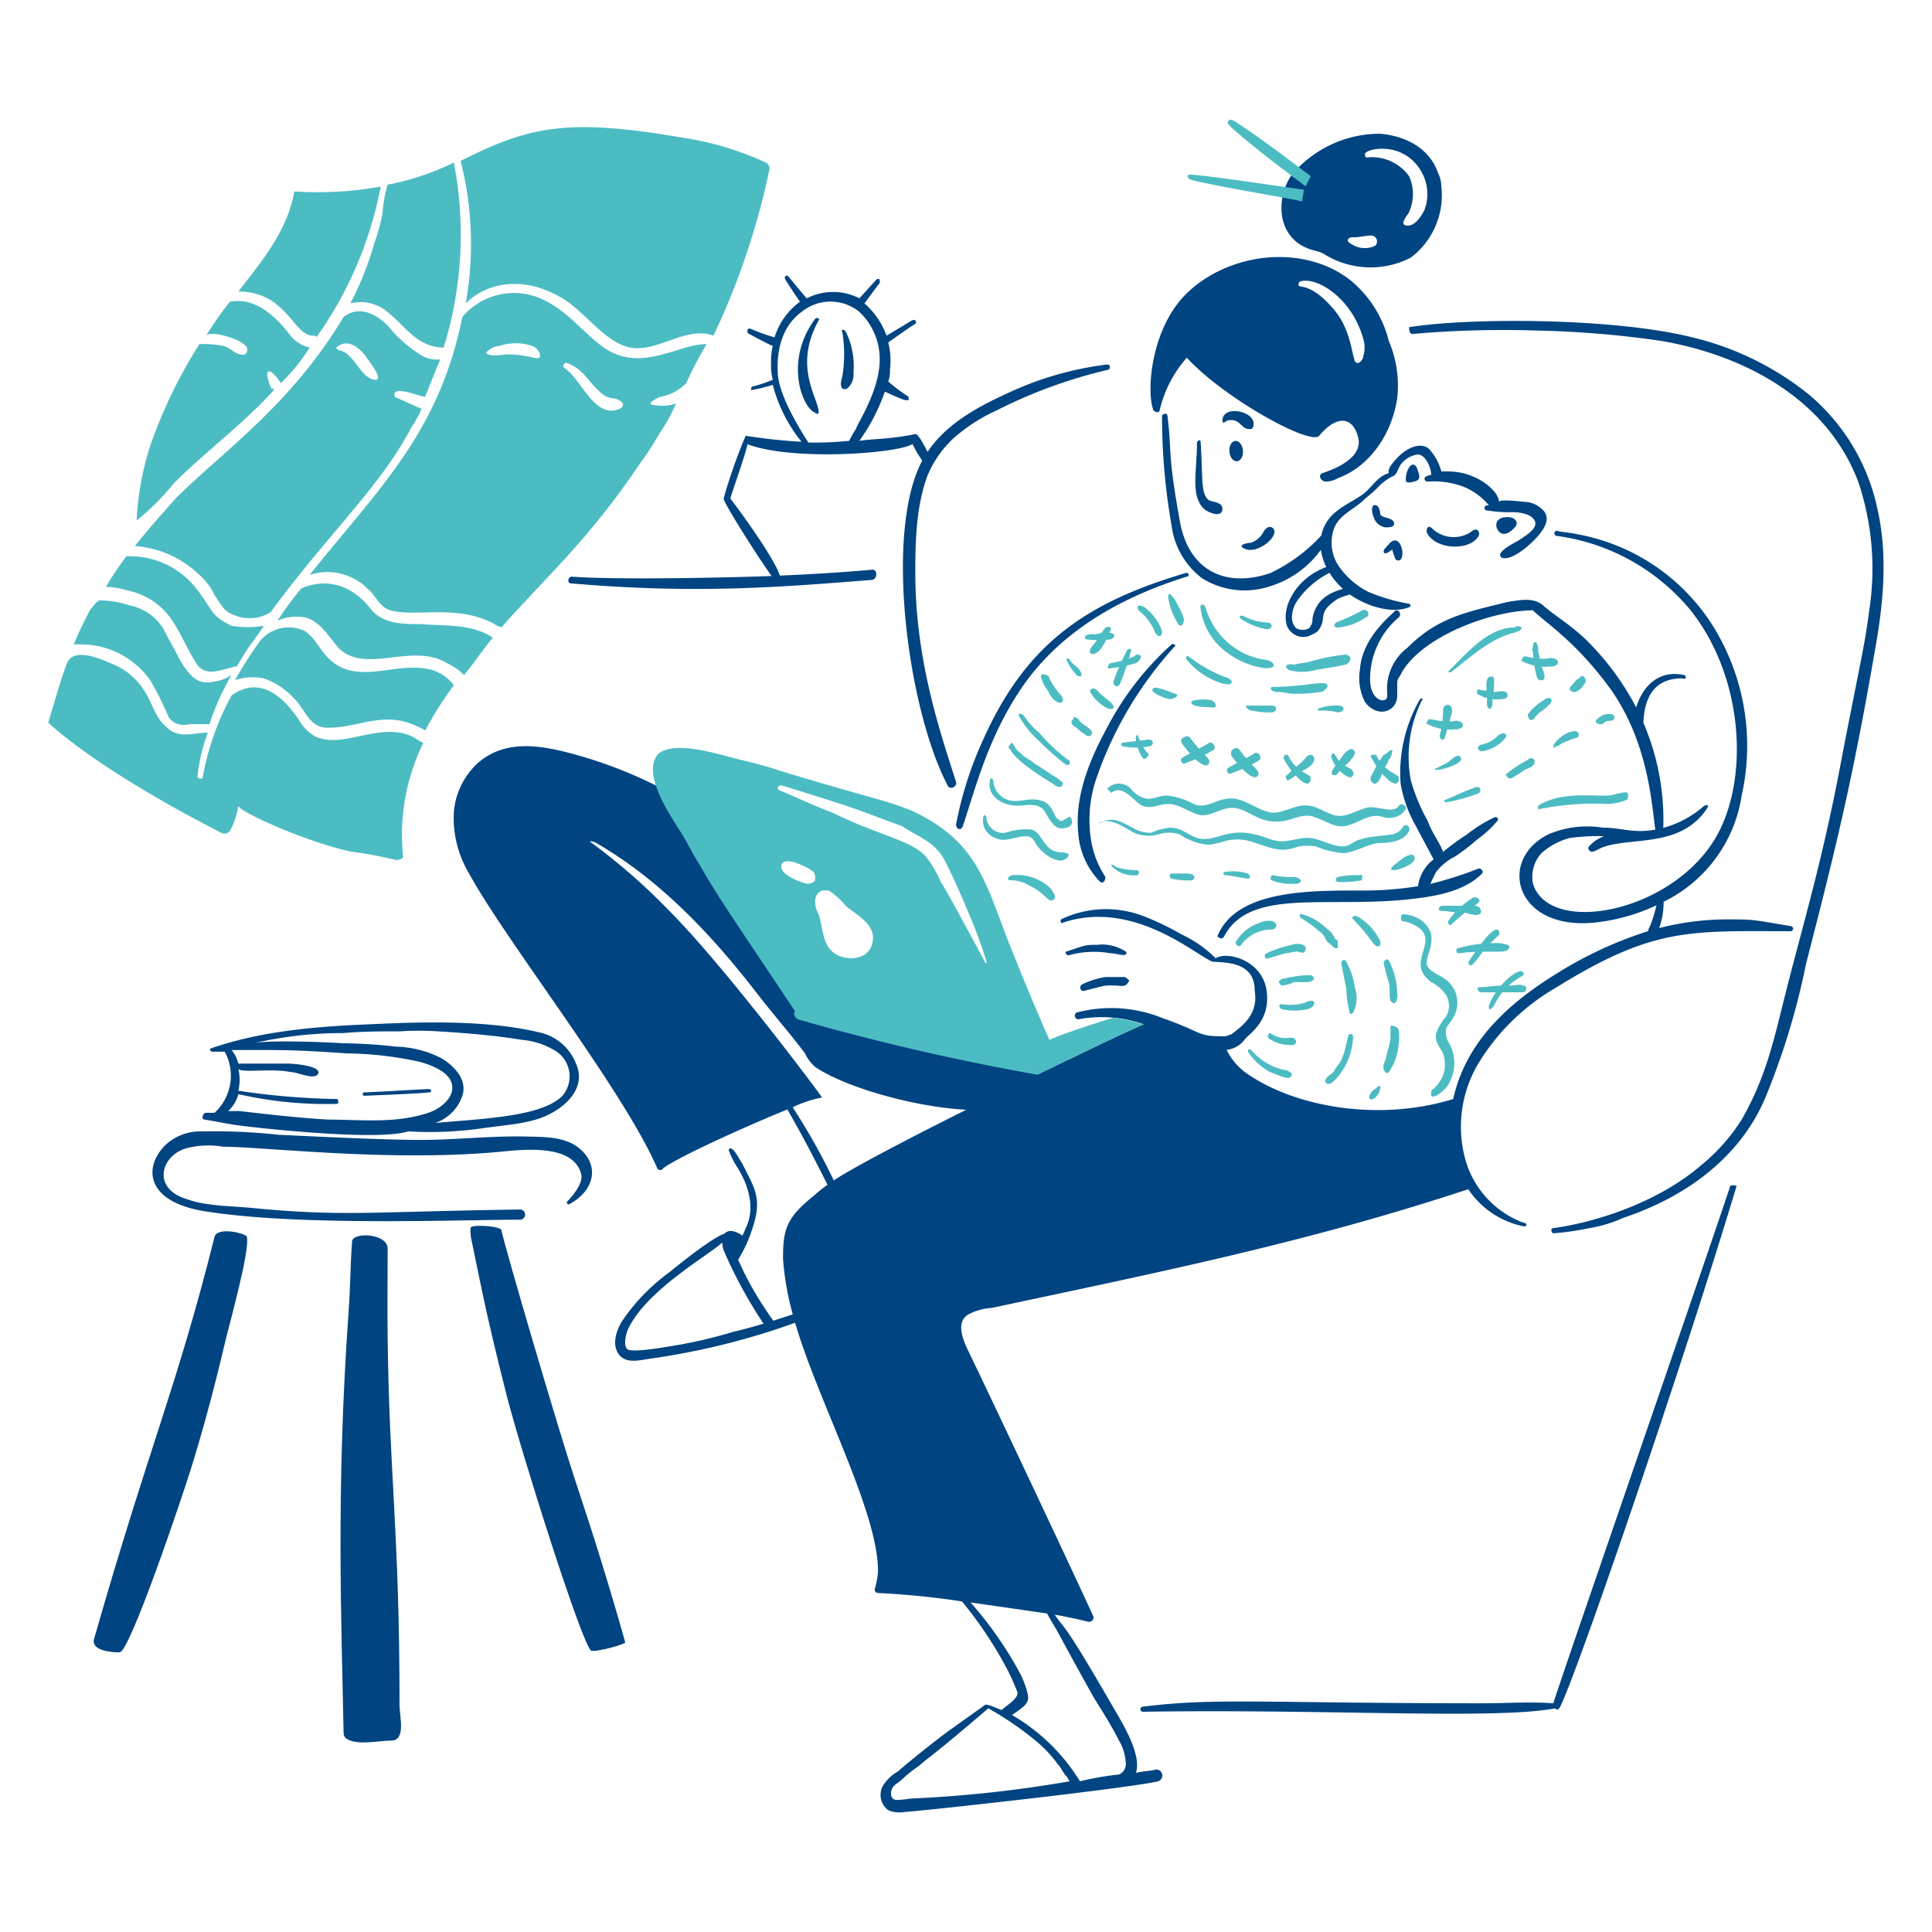 <svg viewBox="0 0 200 200" height="200" width="200" xmlns="http://www.w3.org/2000/svg"><path d="M121.28,66.716a30.578,30.578,0,0,0-6.675,8.607c-1.794,3.317-3.355,7.027-2.986,10.89a7.974,7.974,0,0,0,2.284,5.094c.351.175.527-.176.527-.527a10.641,10.641,0,0,1-1.054-2.108,10.932,10.932,0,0,1-.527-2.459,13.249,13.249,0,0,1,.527-5.27,39.078,39.078,0,0,1,8.255-14.051C121.807,66.892,121.456,66.54,121.28,66.716Z" fill="#004481"/><path d="M122.685,59.339c-10.285,3.047-16.47,7.318-20.9,17.213a37.982,37.982,0,0,0-2.811,8.783c0,.527.527.7.7.175,1.341-4.022,2.568-8.919,5.8-13.876,3.984-6.115,10.367-9.75,17.39-11.944C123.212,59.69,123.036,59.163,122.685,59.339Z" fill="#004481"/><path d="M154.653,84.632a15.187,15.187,0,0,0-2.81,1.756,26.169,26.169,0,0,0-2.458,1.8c-.39-1.075-1.189-2.022-1.582-3.2a18.767,18.767,0,0,1-1.756-4.216,13.078,13.078,0,0,1,1.229-8.431s-.171-.174-.351.175a15.2,15.2,0,0,0-1.933,8.607,13.3,13.3,0,0,0,1.582,4.391c.05.1,1.765,3.339,1.842,3.439a4.142,4.142,0,0,0-1.62,2.788,36.239,36.239,0,0,1-5.668.448c-5.318,0-13.149-.149-15.106,4.742.176.176.52.348.7,0,2.814-5.335,11.424-2.63,20.727-4.04,2.112-.319,4.391-.878,5.972-2.459.175-.175,0-.526-.351-.526a38.825,38.825,0,0,1-5,1.6,13.178,13.178,0,0,1,.607-1.248,5.489,5.489,0,0,1,1.932-1.581,19.953,19.953,0,0,0,2.284-1.756,11.1,11.1,0,0,0,2.108-1.932C155.18,84.808,155.005,84.457,154.653,84.632Z" fill="#004481"/><path d="M110.741,98.86a9.693,9.693,0,0,1,4.216-.176c.526,0,.878.176,1.405.176.175,0,.351-.176.175-.352a4.47,4.47,0,0,0-2.986-.7c-1.294,0-1.23.059-3.161.7C110.214,98.508,110.39,99.035,110.741,98.86Z" fill="#004481"/><path d="M112.322,102.548c2.529-.632,1.834-.527,3.161-.527.352,0,.879.176,1.23-.175,0-.176.176-.176.176-.352-.176-.175-.352-.351-.527-.351H114.43a8.683,8.683,0,0,0-2.284.7C111.619,102.021,111.8,102.724,112.322,102.548Z" fill="#004481"/><path d="M146.222,34.572a108.037,108.037,0,0,1,13-.351,103.426,103.426,0,0,1,12.647,1.054c8.6,1.449,17.331,5.993,20.551,14.754a28.333,28.333,0,0,1,1.054,13.35c-.454,3.65-1.139,6.287-2.986,15.984-1.94,10.182-3.9,16.472-5.8,24.064-1.11,4.443-1.931,8.173-4.391,12.471a19.425,19.425,0,0,1-4.215,4.742c-4.048,3.5-10.109,5.76-15.282,6.5-.351,0-.176.527,0,.527a26.449,26.449,0,0,0,3.689-.527A13.368,13.368,0,0,0,168,126.085c7.9-2.634,12.636-7.388,14.754-12.471a75.515,75.515,0,0,0,4.216-13.876c3.449-13.367,4.944-19.814,7.2-32.846.824-4.753,1.249-9.49.176-14.228A21.185,21.185,0,0,0,187.324,40.9a30.444,30.444,0,0,0-12.12-5.972c-8.363-2.094-23.517-2.023-29.333-1.054C145.871,34.045,145.871,34.572,146.222,34.572Z" fill="#004481"/><path d="M59.978,118.883c-1.432-1.2-3.513-1.183-5.445-1.229-3.692-.088-7.377.352-11.066.352-4.36,0-14.176-.527-14.579-.527a59.563,59.563,0,0,0-7.9-.352,5.286,5.286,0,0,0-3.864,1.405c-2.3,2.3-2.055,5.863,4.04,6.85,9.71,1.577,26.429.879,32.671.879a.527.527,0,0,0,0-1.054c-15.7.225-18.273.763-27.929-.176-2.105-.2-4.567-.175-6.5-.878-3.679-1.05-2.819-4.451-.175-5.27a9.124,9.124,0,0,1,3.864-.175c4.1,0,17.286,1.594,28.631.527,2.28-.214,7.594-.89,8.431,2.283.263,1-.936,2.345-1.421,2.841-.145.147.023.385.184.3C61.351,123.405,62.247,120.783,59.978,118.883Z" fill="#004481"/><path d="M123.915,45.814c0,2.935-.708,5.439.7,6.85.352.351,1.932,1.054,1.932,0,0-.7-1.053-.7-1.405-.878-.884-.664-.6-2.354-.854-6.069C124.271,45.441,123.915,45.638,123.915,45.814Z" fill="#004481"/><path d="M128.657,56.7c1.459.973,4.173-1.515,2.986-2.108-.351-.176-.7.176-.878.527a2.363,2.363,0,0,1-1.23,1.054C129.36,56.177,128.13,56.353,128.657,56.7Z" fill="#004481"/><path d="M84.394,32.991c-3.059,4.079-1.577,8.727-.176,9.661.176,0,.176.176.351.176s.176,0,.176-.176c0-1.408-2.682-4.658,0-9.485C84.92,32.991,84.569,32.816,84.394,32.991Z" fill="#004481"/><path d="M87.2,34.4a14.288,14.288,0,0,1,0,4.567c-.283.851-.176,1.581.527,1.23a1.877,1.877,0,0,0,.624-1.6,8.118,8.118,0,0,0-.766-4.206C87.358,34.022,87.028,34.045,87.2,34.4Z" fill="#004481"/><path d="M114.605,37.734A33.928,33.928,0,0,0,103.891,40.9c-2.934,1.347-6.016,3.1-7.874,5.883-.4-.814-1.039-1.954-1.26-1.843-2.783.557-4.362.464-5.8.7A20.09,20.09,0,0,0,91.6,40.544c2.184.993,2.025.879,2.459.879v-.352a16.442,16.442,0,0,1-2.107-1.581,3,3,0,0,0,.175-1.23,7.608,7.608,0,0,0-.175-2.81s2.459-1.756,2.81-1.932c.175-.176,0-.527-.351-.351l-2.635,1.581a8.16,8.16,0,0,0-2.284-3.338s1.406-1.932,1.581-2.108v-.351a.244.244,0,0,0-.351,0c-.176.176-1.757,1.932-1.757,1.932a5.954,5.954,0,0,0-5.445,0c-.351-.351-1.756-2.107-1.932-2.283s-.351,0-.351.176,1.581,2.459,1.581,2.459a7.161,7.161,0,0,0-2.635,3.689,21.211,21.211,0,0,1-2.459-.879c-.352-.176-.527.351-.176.527S79.827,35.8,80,35.8a6,6,0,0,0-.175,1.757A5.439,5.439,0,0,0,80,39.315a14.652,14.652,0,0,1-2.107.7c-.176,0-.176.527,0,.351A18.223,18.223,0,0,0,80,39.841a15.584,15.584,0,0,0,2.973,5.891,57.41,57.41,0,0,1-5.783-.621,55.946,55.946,0,0,0-2.284,6.5c0,.428,3.477,5.954,4.97,8.015-4.713.185-16.267.411-20.778.065-.351.175-.351.7,0,.7,13.3,1.157,22.331.323,31.09-.351.7,0,.7-1.229,0-1.054-3.153.274-6.307.468-9.46.6-.7-2.168-5.119-7.98-5.119-7.98,0-.176,1.756-5.094,1.756-5.621,4.744,1.779,15.652.949,17.1-.018a10.908,10.908,0,0,0,1.008,1.708c-3.972,7.438-1.473,25.81,2.616,33.616.176.527,1.046.178.878-.351-1.569-4.958-4.215-12.5-4.215-21.605,0-3.338.078-6.822,1.229-10.013A11.072,11.072,0,0,1,98.8,45.287a17.922,17.922,0,0,1,4.391-2.811,51.183,51.183,0,0,1,11.593-4.216C114.957,38.085,114.957,37.734,114.605,37.734Zm-26.7,7.9a35.217,35.217,0,0,1-4.216.176s-2.973-4.392-3.162-7.026c-.164-2.285.326-4.953,2.459-6.5a4.734,4.734,0,0,1,5.972,0,6.692,6.692,0,0,1,2.108,4.918c0,3.18-2.2,6.441-2.459,7.2A10.037,10.037,0,0,0,87.907,45.638Z" fill="#004481"/><path d="M143.763,56.353c-.176.175-.527.526-.527.7,0,.527.7,0,.878-.176.064.234.219.681.3.91a.355.355,0,0,0,.656.031C145.452,57,144.751,55.117,143.763,56.353Z" fill="#004481"/><path d="M147.8,54.6a.594.594,0,0,0,0,.7c1.019,1.649,4.43,1.709,5.269.175.142-.259-.024-1.089-.878-.351a3.241,3.241,0,0,1-3.864-.351C148.221,54.663,147.979,54.42,147.8,54.6Z" fill="#004481"/><path d="M142.182,52.313c-.351.351,0,1.229.176,1.58a1.558,1.558,0,0,0,1.054.7c.351,0,1.054,0,.878-.527s-1.393-.446-1.405-.878C142.876,52.874,142.709,52.137,142.182,52.313Z" fill="#004481"/><path d="M179.069,122.924c-3.059,9.175-18.079,52.547-18.268,53.4-2.459-.176-4.918,0-7.2,0-22.782,0-27.741-.594-35.3.351a.264.264,0,0,0,0,.527c19.032-.307,36.371.833,42.683-.351.175.176.351.176.527-.176,1.877-3.754,12.956-36.221,18.267-53.924C179.6,122.748,179.069,122.572,179.069,122.924Z" fill="#004481"/><path d="M127.264 46.696 A0.703 1.054 0 1 0 128.670 46.696 A0.703 1.054 0 1 0 127.264 46.696 Z" fill="#004481" transform="translate(-3.473 10.923) rotate(-4.822)"/><path d="M127.076,43.53c1.219-.291,1.389.79,2.108.878.174.022.438.057.527-.175.625-1.626-3.162-2.459-3.162-.7C126.549,44,126.912,43.569,127.076,43.53Z" fill="#004481"/><path d="M22.214,128.017c-3.908,15.629-6.773,21.683-12.471,41.629-.352,1.23,1.756,1.406,2.634,1.406,1.054,0,6.384-15.789,7.378-18.971,1.309-4.191,2.478-8.6,3.513-13,.536-2.281,2.634-9.66,2.283-11.066C25.375,127.666,22.565,126.964,22.214,128.017Z" fill="#004481"/><path d="M64.721,170c-1.581-5.621-3.266-11.03-5.094-16.511-1.863-5.587-7.377-24.416-7.729-26.172-.175-.351-2.283-.527-2.986-.351-.351,0-.175.7-.175,1.053.889,4.151,1.37,7.208,3.688,16.336,1.479,5.823,7.905,26.172,8.783,26.523C61.735,171.052,64.9,170.173,64.721,170Z" fill="#004481"/><path d="M40.13,138.556c-.039-3.161,0-6.147,0-9.309,0-1.581-3.689-1.756-3.689-.7-.175,2.46-.175,4.743-.351,7.2-1.326,18.565-.735,32.175-.527,43.385.006.352,0,.7.351.879,1.054.7,3.338.175,4.567.175,1.581,0,.878-2.459.878-3.688C41.359,158.476,40.305,152.878,40.13,138.556Z" fill="#004481"/><path d="M23.97,64.784C21.8,63.7,22.2,63.415,20.457,61.1a8.741,8.741,0,0,0-7.377-3.513,32.888,32.888,0,0,0-2.108,3.162,8.038,8.038,0,0,1,2.108.351,7.323,7.323,0,0,1,4.391,2.635c1.066,1.4,1.757,3.162,2.635,4.567.93,1.861,2.338,1.172,4.215.7H24.5c1.735-2.892,1.173-1.76,2.81-4.215A10.606,10.606,0,0,1,23.97,64.784Z" fill="#4cbcc3"/><path d="M22.038,70.58a2.3,2.3,0,0,1-2.283-.7,8.862,8.862,0,0,1-1.406-2.108c-.351-.7-.878-1.581-1.229-2.284a5.188,5.188,0,0,0-3.689-2.81,9.957,9.957,0,0,0-3.162-.527c-.351.176-.526.527-.878.878a35.236,35.236,0,0,0-1.756,3.689H7.81A8.84,8.84,0,0,1,15.539,70.4a33.677,33.677,0,0,1,1.932,3.865,1.92,1.92,0,0,0,2.108.7h2.108a26.543,26.543,0,0,1,2.283-5.093A4.319,4.319,0,0,1,22.038,70.58Z" fill="#4cbcc3"/><path d="M40.832,41.071l.176.176a.646.646,0,0,1-.176-.527c.352-.7,2.635.351,3.162.351.527-1.23,1.054-2.635,1.581-3.864a3.08,3.08,0,0,1-2.108-.527,13.578,13.578,0,0,1-3.337-2.986c-1.23-1.23-2.986-2.108-4.567-.878-5.519,9.2-12.441,13.846-17.389,18.794-1.405,1.581-2.811,3.162-4.216,4.918a10.633,10.633,0,0,1,6.675,2.986,6.081,6.081,0,0,1,1.581,2.108c.527.7.878,1.581,1.756,1.932a4.146,4.146,0,0,0,4.04-.175C34,55.211,39.367,50.421,42.589,44.233A9.717,9.717,0,0,0,43.643,42.3C43.5,42.3,42.2,41.658,40.832,41.071Zm-2.107-1.756c-1.269-.254-1.817-2.031-2.986-2.811-.176-.175-1.406-.351-.7-.7,1.054-.7,2.108.175,2.81,1.053C38.022,37.207,39.954,39.49,38.725,39.315Z" fill="#4cbcc3"/><path d="M79.651,17.534a.7.7,0,0,0-.351-.7A32.222,32.222,0,0,0,70.342,14.2c-11.995-2.058-15.83-.956-22.659,2.459A34.9,34.9,0,0,1,48.21,31.41c2.071-2.071,5.852-3.022,10.012-.527,2.378,1.427,4.416,4.589,7.026,5.094,2.807.544,5.8-2.283,8.607-1.229A76.5,76.5,0,0,0,79.651,17.534Z" fill="#4cbcc3"/><path d="M62.262,35.8c-1.91-1.437-3.333-3.346-5.621-4.567a7,7,0,0,0-8.783,1.581c-2.4,11.986-8.666,17.771-15.808,26.7a5.91,5.91,0,0,1,5.972,1.4c.878.7,1.224,1.953,2.459,2.284,2.638.706,6.887-.683,10.715,1.405.175.176.351.176.7.351,4.934-5.55,9.047-9.082,14.4-17.038a27.522,27.522,0,0,0,1.932-2.986,18.253,18.253,0,0,0,1.756-3.161,4.328,4.328,0,0,1-2.108.175c-1.229,0,0-.7.527-.878a4.837,4.837,0,0,0,2.635-1.405,42.548,42.548,0,0,1,2.108-4.04C70.056,35.626,66.213,38.774,62.262,35.8Zm-3.689,1.756c1.757.527,2.284,1.932,3.513,2.986a2.169,2.169,0,0,0,1.405.7c.352,0,1.581.527.7,1.054-2.635,1.229-4.04-3.162-5.8-4.216A.337.337,0,0,1,58.573,37.558ZM50.318,36.5a2.168,2.168,0,0,1,1.405-.7,5.4,5.4,0,0,1,3.337,0c.7.175,1.405,1.58.176,1.229A11.938,11.938,0,0,0,52.6,36.68c-.527,0-1.932.351-2.283-.176Z" fill="#4cbcc3"/><path d="M44.7,69.351c-3.708-1.012-7.705,1.78-10.715-1.23-.878-.878-1.395-2.123-2.459-2.81a3.832,3.832,0,0,0-4.742,1.229c-.879,1.23-1.757,2.635-2.46,3.864a5.768,5.768,0,0,1,2.986-.175,7.705,7.705,0,0,1,3.162,2.108c1.23,1.229,1.581,3.161,3.689,2.986,2.459,0,4.742-1.23,7.377-.7a8.86,8.86,0,0,1,2.284.878.172.172,0,0,1,.175.176,35.284,35.284,0,0,1,2.986-4.743A4.46,4.46,0,0,0,44.7,69.351Z" fill="#4cbcc3"/><path d="M32.4,34.748c.176,0,.352,0,.352.175a39.712,39.712,0,0,0,6.66-15.606,36.79,36.79,0,0,1-8.944.5c-.7,4.04-3.337,7.2-5.8,10.364C29.681,30.181,30.34,34.748,32.4,34.748Z" fill="#4cbcc3"/><path d="M36.266,31.41a4.318,4.318,0,0,1,4.04,1.054c1.742,1.423,2.986,3.513,5.62,3.513A39.294,39.294,0,0,0,46.98,16.831a27.061,27.061,0,0,1-6.85,2.284A13.044,13.044,0,0,0,39.6,22.1a21.318,21.318,0,0,1-.878,3.162A32.093,32.093,0,0,1,36.266,31.41Z" fill="#4cbcc3"/><path d="M42.94,76.377c-3.514-1.875-7.415,1.3-10.363-.176A4.468,4.468,0,0,1,31,74.62c-1.6-2.446-4.04-4.742-7.026-2.635a28.4,28.4,0,0,0-2.986,8.432c0,.351-.7.175-.527-.176a17.844,17.844,0,0,1,1.054-4.391c-1.581,0-3.162.7-4.391-.7-1.054-.878-1.405-2.459-2.108-3.513a6.976,6.976,0,0,0-3.162-2.81c-1.229-.527-4.194-1.924-4.918-.176C6.42,69.884,5,74.8,5,74.8s4.494,4.53,17.916,11.417a.766.766,0,0,0,.878-.176,7.775,7.775,0,0,0,.879-2.634c-.159.477,6.679,3.65,11.593,4.742a44.875,44.875,0,0,1,4.742.878c.351,0,.878-.175.7-.527A21.736,21.736,0,0,1,43.819,76.9,3.875,3.875,0,0,1,42.94,76.377Z" fill="#4cbcc3"/><path d="M18,50.029c3.337-3.337,7.2-6.148,10.363-9.661a.171.171,0,0,0-.175-.175v.175a4.185,4.185,0,0,1-.527-1.58c0-1.054,1.229.527,1.405.878a19.6,19.6,0,0,0,2.986-3.689,3.564,3.564,0,0,1-2.108-1.4c-1.377-1.778-3.513-3.864-6.148-3.337a33.949,33.949,0,0,0-2.459,3.513c.4-.6,3.767.331,4.216,1.229.176.527-.176.878-.7.7-.7-.176-1.054-.7-1.756-.878a10.042,10.042,0,0,0-2.459-.176,50.777,50.777,0,0,0-5.094,10.539,29.687,29.687,0,0,0-1.4,7.728A26.723,26.723,0,0,0,18,50.029Z" fill="#4cbcc3"/><path d="M43.643,64.608c-1.932,0-4.044,0-5.27-1.581-1.762-2.279-4.391-3.337-7.2-2.108a40.447,40.447,0,0,0-2.459,3.338,5.005,5.005,0,0,1,2.81-.352c1.581.352,2.459,1.933,3.513,3.162,2.806,2.806,7.584-.614,11.242,1.581a6.31,6.31,0,0,1,1.756,1.23c1.054-1.23,1.932-2.635,2.986-3.865C48.8,64.534,46.1,64.831,43.643,64.608Z" fill="#4cbcc3"/><path d="M44.345,112.736c-.384,0-4.427.265-6.674.351-.176.007-.165.347.011.347.1,0,5.931-.223,6.8-.357C44.728,113.039,44.7,112.736,44.345,112.736Z" fill="#004481"/><path d="M59.627,110.1a5.28,5.28,0,0,0-3.513-3.161c-5.963-1.491-13.531-1.1-18.443-.879-5.267.234-10.715.7-15.809,2.459-.175,0-.175.352.176.352h1.23a5.211,5.211,0,0,1-1.054,6.323h-.879c-.351,0-.527.7-.175.7,1.054.175,1.932.351,2.986.527,1.471.245,14.9,1.766,18.092.7a38.776,38.776,0,0,0,7.9-.351c2.855-.394,5.1-.488,7.026-1.581C59.422,113.913,60.505,112.033,59.627,110.1Zm-25.645,5.8c-2.986-.176-6.148-.527-9.134-.879H23.619a3.644,3.644,0,0,0,1.054-1.756A40.958,40.958,0,0,0,34.9,114.272c.176,0,.148-.5-.028-.5a76.356,76.356,0,0,1-10.2-.859,4.969,4.969,0,0,0,0-2.284c.244.49,3.321-.073,5.445.352.7,0,2.465.881,2.81.175.394-.8-2.459-1.054-3.161-1.054H24.673a3.536,3.536,0,0,0-.7-1.405c5.219,0,6.1-.052,11.944.351a36.494,36.494,0,0,1,7.553.879c1.23.351,3.162,1.054,3.338,2.459s-1.406,2.459-2.46,2.81C40.911,116.34,37.391,115.9,33.982,115.9Zm24.24-2.459c-2.164,2.164-8.085,2.347-13.174,2.81a4.47,4.47,0,0,0,2.81-2.81c.527-1.581-.7-2.986-2.107-3.865a10.961,10.961,0,0,0-4.743-1.229,54.329,54.329,0,0,0-5.621-.352c-1.461-.112-7.716-.354-9.133,0a41.213,41.213,0,0,1,9.309-1.053c1.932-.176,3.864-.176,5.8-.176a30.945,30.945,0,0,1,4.04,0c2.811.176,5.786.412,8.607.878a7.826,7.826,0,0,1,3.338,1.054A3.105,3.105,0,0,1,58.222,113.439Z" fill="#004481"/><path d="M149.208,19.291a3.31,3.31,0,0,0-.351-1.406c-.657-1.97-2.6-3.733-5.972-4.04a11.931,11.931,0,0,0-9.134,4.216c-1.258,1.736-1.581,4.567-.176,6.323a3.832,3.832,0,0,0,1.581,1.23c.7.351,1.405.351,1.932.7a9.071,9.071,0,0,0,8.958.352A8.1,8.1,0,0,0,149.208,19.291Zm-9.134,5.269c.526.042,1.23-.176,1.933-.176a.613.613,0,0,1,.351,1.054,2.476,2.476,0,0,1-2.459-.175C139.169,24.9,139.643,24.525,140.074,24.56Zm5.446-1.23c-.707-.158.351-1.229.351-1.4a4.494,4.494,0,0,0,0-3.688A4.76,4.76,0,0,0,141.48,16.3c-.176,0-.176-.175-.176-.351,0-.552,3.914-1.458,5.8,1.757a4.655,4.655,0,0,1,.352,4.04C147.1,22.452,146.393,23.527,145.52,23.33Z" fill="#004481"/><path d="M139.723,28.951c-4.883-3.749-12.527-2.792-16.862,1.405-3.646,3.531-4.19,9.915-3.513,11.945,0,.351.7.527.7.175a12.439,12.439,0,0,1,2.811-5.445c3.864,4.216,12.822,9.134,13.7,8.08,1.757-2.108,3.455-2.093,4.04.176.32,1.238-.527,2.634-3.688,3.688-.527.176-.176.879.351.879a2.539,2.539,0,0,0,1.23-.352c3.337-1.229,5.577-4.573,6.147-8.255a11.816,11.816,0,0,0-.878-5.972A11.831,11.831,0,0,0,139.723,28.951Zm-5.094.176c1.726-.493,5.347,1.749,6.5,5.972a2.986,2.986,0,0,1,0,1.756c0,.352-.527,1.054-.878.527-.386-1.157-.524-3.368-2.108-5.269-.878-1.054-2.108-2.284-3.513-2.459C134.278,29.654,134.454,29.127,134.629,29.127Z" fill="#004481"/><path d="M156.761,53.718a1.314,1.314,0,0,0-.878-.176c-.7,0-1.23.527-.878,1.23.527,1.054,1.58.175,1.932-.352C157.112,54.069,156.937,53.893,156.761,53.718Z" fill="#004481"/><path d="M146.749,48.624c-.4-1.2-1.229-.161-1.229,1.054,0,.4.536.256.878.176C147.1,49.689,146.96,49.259,146.749,48.624Z" fill="#004481"/><path d="M159.572,52.664a2.62,2.62,0,0,0-1.581-.7c-.176,0-2.811-.351-2.811,0,0-1.108-2.287-3.162-5.269-3.162h-.7a5.79,5.79,0,0,0-1.229-2.283c-.838-.838-2.305-.154-3.162.7-.351.351-1.23,1.229-1.054,1.756-1.23.351-1.768,1.564-2.81,2.283-1.556,1.074-3.661,1.731-4.171,4.168a16.947,16.947,0,0,1-5.314,3.913c-4.913,1.637-8.456-.573-9.31-5.27-1.358-7.47-.807-7-1.306-11.033-.05-.375-.56-.159-.56.017a64.813,64.813,0,0,0,.988,11.368,8.157,8.157,0,0,0,3.162,5.444,8.3,8.3,0,0,0,6.85.879,10.151,10.151,0,0,0,5.441-3.83,5.731,5.731,0,0,0,.564,1.79c-3.109,1.112-4.71,4.168-4.073,6.08a1.828,1.828,0,0,0,2.284,1.054c.351-.176.878-.352,1.053-.7.843-1.262-.3-1.673,1.933-3.162a8.761,8.761,0,0,1,1.245-.43c1.552,1.1,4.213,2.076,6.132,1.309.176,0,.176-.352,0-.352a19.135,19.135,0,0,1-4.216-1.229,8.166,8.166,0,0,1-3.162-2.811,4.328,4.328,0,0,1-.351-3.864c.527-1.23,1.757-1.756,2.811-2.635.527-.527,1.054-.878,1.58-1.405a5.492,5.492,0,0,1,1.581-1.23c.527-.175.527-.7.879-1.229a2.677,2.677,0,0,1,1.756-1.054c.846,0,1.405,1.42,1.405,2.108a1.364,1.364,0,0,0-.527.175c-.287.125-.175.528.176.528a8.57,8.57,0,0,1,3.689.527,6.636,6.636,0,0,1,2.634,1.932h-.175a.264.264,0,1,0,0,.527,13.335,13.335,0,0,0,2.634.175c.7,0,1.933.176,2.284.878s-.7,1.406-1.23,1.757c-.7.527-1.756.878-2.283,1.581a.336.336,0,0,0,.176.526c1.042.261,2.883-1.354,3.688-2.283C160.2,54.348,160.45,53.366,159.572,52.664Zm-20.553,8.3c-1.731.481-2.864,1.339-3.16,3.119a1.055,1.055,0,0,1-.176.7c-.175.527-1.229.527-1.581.175a1.672,1.672,0,0,1-.351-1.229,3.192,3.192,0,0,1,.7-1.757,9.055,9.055,0,0,1,3.177-2.671A7.9,7.9,0,0,0,139.019,60.962Z" fill="#004481"/><path d="M120.929,72.337c.351.175,1.405-.352.7-.527-.527-.176-2.108-.879-2.283-.527C119,71.634,120.226,72.161,120.929,72.337Z" fill="#4cbcc3"/><path d="M123.388,72.864c.351.351,1.581.351,1.932.351.7.176.7-.351.175-.7C125.144,72.337,122.861,72.337,123.388,72.864Z" fill="#4cbcc3"/><path d="M129.184,73.391a.647.647,0,0,0,.527.175,6.575,6.575,0,0,0,1.932.176c.527,0,.7-.7,0-.7h-2.459C128.833,73.039,129.008,73.215,129.184,73.391Z" fill="#4cbcc3"/><path d="M136.561,73.566a6.616,6.616,0,0,1,1.933.176c.7,0,.878-.7,0-.7a4.855,4.855,0,0,0-1.581.176S136.034,73.391,136.561,73.566Z" fill="#4cbcc3"/><path d="M116.186,77.255a7.586,7.586,0,0,0,2.81,0,.378.378,0,0,0,.352-.351c0-.352-.352-.352-.527-.352-.878.176-1.757.176-2.635.352C116.01,76.9,116.01,77.079,116.186,77.255Z" fill="#4cbcc3"/><path d="M117.591,76.2v.527a5.268,5.268,0,0,0,.7,1.756c.176.176.351,0,.527-.175s0-.352-.176-.527a5.506,5.506,0,0,1-.878-1.757C117.943,76.025,117.767,76.025,117.591,76.2Z" fill="#4cbcc3"/><path d="M122.334,76.9c.175.351,1.581,2.107,2.283,2.283a.388.388,0,0,0,.527-.527c-.175-.351-1.054-1.054-1.229-1.405-.527-.527-.7-1.054-1.054-1.054C122.334,76.377,122.158,76.552,122.334,76.9Z" fill="#4cbcc3"/><path d="M122.685,79.011a15.539,15.539,0,0,0,2.986-1.405c.176-.176,0-.878-.527-.7-.175.175-2.283,1.229-2.81,1.58C122.158,78.66,122.334,79.187,122.685,79.011Z" fill="#4cbcc3"/><path d="M127.428,78.133c.175.351,1.58,2.108,2.283,2.284a.388.388,0,0,0,.527-.527c-.176-.352-1.054-1.054-1.229-1.406-.527-.527-.7-1.054-1.054-1.054C127.428,77.606,127.428,77.782,127.428,78.133Z" fill="#4cbcc3"/><path d="M127.428,80.065a15.567,15.567,0,0,0,2.986-1.405c.175-.176,0-.878-.527-.7-.176.176-2.284,1.23-2.811,1.581C126.9,79.714,127.076,80.241,127.428,80.065Z" fill="#4cbcc3"/><path d="M132.873,78.484a7.246,7.246,0,0,0,1.756,2.284,1.337,1.337,0,0,0,.7.351c.176,0,.351-.176.351-.527s-.351-.351-.527-.527a4.234,4.234,0,0,1-1.756-1.756c0-.176-.176-.176-.352-.176A.545.545,0,0,0,132.873,78.484Z" fill="#4cbcc3"/><path d="M142.007,78.484a7.231,7.231,0,0,0,1.756,2.284,1.337,1.337,0,0,0,.7.351c.175,0,.351-.176.351-.527s-.351-.351-.527-.527a4.237,4.237,0,0,1-1.757-1.756c0-.176-.175-.176-.351-.176C141.831,78.133,141.831,78.309,142.007,78.484Z" fill="#4cbcc3"/><path d="M133.4,80.768l1.581-1.054c1.539-.77,1.083-1.581.7-1.581-.351,0-.527.351-.7.527-.527.527-1.23,1.054-1.757,1.581-.176,0-.176.351,0,.351C133.048,80.768,133.224,80.768,133.4,80.768Z" fill="#4cbcc3"/><path d="M137.791,78.309a3.521,3.521,0,0,0,1.756,2.108.388.388,0,0,0,.527-.527c-.175-.352-.7-.527-1.053-.7a3.079,3.079,0,0,1-.7-.878c-.176-.176-.176-.352-.351-.352A.614.614,0,0,0,137.791,78.309Z" fill="#4cbcc3"/><path d="M138.318,80.241h0a10.575,10.575,0,0,1,1.405-1.405c.176-.352.878-.879.351-1.23s-1.405,1.054-1.58,1.405c-.176.176-.879.879-.527,1.23Z" fill="#4cbcc3"/><path d="M143.763,77.782c-.176.175-.351.351-.527.351a13.072,13.072,0,0,0-1.229,2.108.533.533,0,0,0,0,.7c.526.7,1.053-.7,1.053-.878.176-.527.527-.878.7-1.405a1.34,1.34,0,0,0,.351-.878C144.29,77.606,143.939,77.606,143.763,77.782Z" fill="#4cbcc3"/><path d="M147.8,74.971a5.043,5.043,0,0,0,2.81.527,1.06,1.06,0,0,0,.7-.175.329.329,0,0,0,0-.527,1.055,1.055,0,0,0-.7-.176c-1.574.315-2.81-.505-2.81,0C147.627,74.8,147.627,74.971,147.8,74.971Z" fill="#4cbcc3"/><path d="M157.639,68.472A5.048,5.048,0,0,0,160.45,69a1.057,1.057,0,0,0,.7-.175.329.329,0,0,0,0-.527,1.053,1.053,0,0,0-.7-.176c-1.575.315-2.811-.5-2.811,0C157.464,68.3,157.464,68.472,157.639,68.472Z" fill="#4cbcc3"/><path d="M149.559,76.377c.176-.527.352-1.23.527-1.757,0-.351.527-1.229,0-1.581-.175-.175-.351,0-.527,0a1.06,1.06,0,0,0-.175.7,11.9,11.9,0,0,1-.351,2.459.611.611,0,0,0,.175.351C149.384,76.552,149.559,76.552,149.559,76.377Z" fill="#4cbcc3"/><path d="M152.9,71.81a3.907,3.907,0,0,0,2.81.527.378.378,0,0,0,.176-.7c-.351-.176-.878,0-1.23,0s-.7-.176-1.229-.176c-.176,0-.352-.175-.527,0Z" fill="#4cbcc3"/><path d="M154.478,73.039c0-.738.175-1.379.175-1.932,0-.351.176-1.229-.351-1.054-.7,0-.351,1.757-.351,2.108s-.176,1.23.351,1.23C154.3,73.215,154.478,73.215,154.478,73.039Z" fill="#4cbcc3"/><path d="M158.693,66.892c0,.175-.175.526,0,.526a11.847,11.847,0,0,0,.352,2.46c0,.175.175.526.351.526.878.176.351-1.053.175-1.405-.175-.527-.175-1.054-.351-1.581a1.32,1.32,0,0,0-.175-.878C158.869,66.365,158.693,66.54,158.693,66.892Z" fill="#4cbcc3"/><path d="M115.132,82c1.054-.7,2.108.7,2.811,1.23,1.053.7,1.932,0,2.986,0s1.932.7,2.986,1.054c.878.351,1.749-.2,2.81-.527,2.272-.7,3.112,1.7,6.148,1.229,1.227-.19,2.108-.878,3.337-.351,1.054.351,1.93,1.042,2.986.878,1.228-.19,2.108-1.054,3.337-1.054.527,0,1.054.352,1.581.176a1.793,1.793,0,0,0,1.406-.878c.175-.351-.527-.7-.7-.351-.527.878-2.281.014-3.162.175-1.051.193-1.932.878-2.986.878s-1.932-.878-3.162-1.053-2.109.512-3.337.7c-1.667.258-3.349-1.789-5.269-1.405-1.23.176-2.1,1.039-3.338.527a7.31,7.31,0,0,0-2.81-.878c-.7,0-1.23.351-1.932.351a2.677,2.677,0,0,1-1.757-1.054,1.7,1.7,0,0,0-2.459,0C114.957,82,115.132,82.173,115.132,82Z" fill="#4cbcc3"/><path d="M113.9,85.159c1.229-.527,2.459.527,3.513,1.054a3.817,3.817,0,0,0,2.459.176,3.5,3.5,0,0,1,2.283,0,6.162,6.162,0,0,0,2.811,1.053c1.053,0,1.932-.526,2.81-.526,1.756-.176,3.337,1.053,5.094,1.053a5.119,5.119,0,0,0,1.581-.351,5.841,5.841,0,0,1,1.756,0,9.242,9.242,0,0,0,2.986.7c1.23-.176,2.284-.879,3.513-1.054,1.23,0,2.635-.176,3.162-1.23.175-.527-.364-.886-.7-.351-.547.865-1.581.7-2.459.878a7.463,7.463,0,0,0-1.932.352c-.7.175-1.054.7-1.757.7-1.229,0-2.459-.878-3.688-.878-.878,0-1.757.351-2.635.351-1.054,0-1.756-.527-2.81-.7a5.717,5.717,0,0,0-2.986,0c-.879.175-1.932.7-2.986.351s-1.581-1.054-2.811-1.054a6.221,6.221,0,0,0-1.932.527,3.544,3.544,0,0,1-1.932-.527c-1.054-.527-2.108-1.23-3.162-.527C113.727,84.983,113.727,85.335,113.9,85.159Z" fill="#4cbcc3"/><path d="M115.835,90.253a3.452,3.452,0,0,0,1.932.351.329.329,0,0,0,0-.527,6.563,6.563,0,0,1-2.284-.351C115.483,89.524,114.275,89.213,115.835,90.253Z" fill="#4cbcc3"/><path d="M121.28,90.955a7.269,7.269,0,0,0,2.108.176c.2,0,.643-.7-.527-.7-1.647,0-1.757-.048-1.757.175C121.1,90.955,121.28,90.955,121.28,90.955Z" fill="#4cbcc3"/><path d="M126.9,90.6c.351,0,1.932.351,2.283.351s.176-.351,0-.526a5.375,5.375,0,0,0-2.283-.176C126.549,90.253,126.549,90.6,126.9,90.6Z" fill="#4cbcc3"/><path d="M140.777,90.6a9.992,9.992,0,0,0-2.283.176c-.352.175-.176.527,0,.527a10.84,10.84,0,0,0,2.459-.176C141.128,90.78,140.953,90.429,140.777,90.6Z" fill="#4cbcc3"/><path d="M131.643,91.131a5.588,5.588,0,0,0,2.459.351.646.646,0,0,0,.527-.175c.176-.352-.527-.527-.7-.527a8.533,8.533,0,0,1-2.108-.176C131.468,90.6,131.468,91.131,131.643,91.131Z" fill="#4cbcc3"/><path d="M144.29,90.077c.527,0,2.459-.7,2.108-1.405-.176-.527-1.23.176-1.405.351S143.412,90.077,144.29,90.077Z" fill="#4cbcc3"/><path d="M148.681,79.714c.527,0,3.162-.7,2.459-1.405-.351-.352-1.054.527-1.4.7l-1.054.527C148.506,79.538,148.506,79.714,148.681,79.714Z" fill="#4cbcc3"/><path d="M153.424,77.782a4.011,4.011,0,0,0,2.108-1.054c.175-.176.526-.527.351-.7-.351-.351-.878.176-1.054.352a3.522,3.522,0,0,1-1.405.7c-.176,0-.176,0-.352.176S153.072,77.782,153.424,77.782Z" fill="#4cbcc3"/><path d="M158.693,74.444c.176,0,.176,0,.176-.175l.527-.527a3.844,3.844,0,0,0,.878-.7c.176-.175.351-.351.351-.527-.175-.7-1.054.176-1.405.352-.351.351-.7.527-.878.878-.176.175-.176.175-.176.351C158.342,74.62,158.518,74.62,158.693,74.444Z" fill="#4cbcc3"/><path d="M164.138,70.58a.647.647,0,0,0-.175-.527c-.176-.175-.352,0-.527.176-.352.175-.527.527-.878.878,0,.176-.176.351,0,.351C163.083,71.983,163.8,71.248,164.138,70.58Z" fill="#4cbcc3"/><path d="M149.735,83.051a16.6,16.6,0,0,0,3.162-.878.378.378,0,0,0,.351-.351c0-.527-.527-.352-.878-.176-1.054.351-1.932.878-2.986,1.23C149.384,82.7,149.559,83.051,149.735,83.051Z" fill="#4cbcc3"/><path d="M156.41,80.592a13.344,13.344,0,0,0,1.405-.878c.351-.176,1.054-.351,1.054-.878a.378.378,0,0,0-.351-.352c-.176,0-.176,0-.352.176a11.836,11.836,0,0,0-1.932,1.23c-.175.175-.351.175-.351.351C156.058,80.417,156.058,80.592,156.41,80.592Z" fill="#4cbcc3"/><path d="M161.152,77.255c.176,0,.527-.351.7-.351.176-.176.527-.176.7-.352.175,0,.526-.175.7-.175a.377.377,0,0,0-.176-.7,2.612,2.612,0,0,0-1.58.7c-.176.175-1.054.878-.527,1.053C160.977,77.255,160.977,77.255,161.152,77.255Z" fill="#4cbcc3"/><path d="M165.719,74.971c.176,0,.176,0,.351-.175a1.055,1.055,0,0,1,.7-.176.377.377,0,0,0,.351-.351c0-.352-.351-.352-.7-.352a1.518,1.518,0,0,0-1.054.527c-.176,0-.176.352-.176.352C165.544,74.971,165.544,74.971,165.719,74.971Z" fill="#4cbcc3"/><path d="M159.4,83.754a28.363,28.363,0,0,1,7.026-.527,5.213,5.213,0,0,0,1.756-.351.379.379,0,0,0,.352-.352v-.351c-.176-.351-.879,0-1.23,0-1.207.6-5.186-.579-8.08,1.23C159.22,83.578,159.22,83.929,159.4,83.754Z" fill="#4cbcc3"/><path d="M134.629,95a13.407,13.407,0,0,1,1.932,1.406,1.75,1.75,0,0,1,.7.878c.176.176.176.351.351.351.372.372.328.351.527.351h-.175a.61.61,0,0,0,.351.176c.217,0,.176.055.176-.7a.172.172,0,0,0-.176-.175c-.176-.176-.176-.351-.351-.527-.176-.351-.527-.527-.879-.878a5.785,5.785,0,0,0-2.283-1.23C134.629,94.468,134.454,94.82,134.629,95Z" fill="#4cbcc3"/><path d="M138.845,99.738q.263,1.317.527,2.635a10.353,10.353,0,0,0,.351,2.459c0,.175.176.175.351,0a3.39,3.39,0,0,0,.176-2.635,7.785,7.785,0,0,0-.878-2.635C139.2,99.211,138.845,99.387,138.845,99.738Z" fill="#4cbcc3"/><path d="M139.547,107.291c-.606,3.034-1,2.7-1.405,3.513-.175.351-.7.527-.878.878a.336.336,0,0,0,.176.527c.351,0,.527-.176.878-.527a6.927,6.927,0,0,0,1.756-4.391A.264.264,0,0,0,139.547,107.291Z" fill="#4cbcc3"/><path d="M140.074,95.171c1.865,1.864,2.05,2.81,2.635,2.81.351-.175.176-.7,0-.878a5.709,5.709,0,0,0-2.283-2.283h-.176C140.074,94.82,139.9,95,140.074,95.171Z" fill="#4cbcc3"/><path d="M143.236,99.738c.176.7.351,1.405.527,1.932.176.7,0,1.405.176,1.932.175.176.351.352.527.176a1.32,1.32,0,0,0,.175-.878,7.993,7.993,0,0,0-.878-3.513C143.587,99.211,143.236,99.387,143.236,99.738Z" fill="#4cbcc3"/><path d="M143.939,106.413c0,1.567.1.819-.527,3.337-.176.351-.352.878,0,1.23s.527-.352.7-.527a6.934,6.934,0,0,0,.7-3.689.561.561,0,0,0-.527-.527C143.939,106.061,143.939,106.237,143.939,106.413Z" fill="#4cbcc3"/><path d="M142.533,112.56c-.175.176-.526.352-.7.7-.351.7.351.7.7.176a1.342,1.342,0,0,0,.352-.879C143.06,112.385,142.709,112.385,142.533,112.56Z" fill="#4cbcc3"/><path d="M112.5,66.189a10.925,10.925,0,0,0,2.46,0c.175,0,.526-.351.351-.527a1.314,1.314,0,0,0-.878-.176c-.352,0-.879.176-1.23.176a1.313,1.313,0,0,0-.878.176C112.322,66.013,112.322,66.189,112.5,66.189Z" fill="#4cbcc3"/><path d="M114.43,64.959a13.764,13.764,0,0,0-1.054,1.581c-.176.176-.7.7-.527,1.054.351.351.878-.176,1.054-.351a7.145,7.145,0,0,0,.878-1.581c0-.176.351-.527.176-.7S114.605,64.959,114.43,64.959Z" fill="#4cbcc3"/><path d="M114.957,69.175a14.047,14.047,0,0,0,2.634-.527c.352-.176.879-.878.176-.878-.176,0-.176,0-.351.175a10.061,10.061,0,0,1-2.459.7C114.605,68.824,114.605,69.351,114.957,69.175Z" fill="#4cbcc3"/><path d="M116.713,67.243a24.887,24.887,0,0,0-1.4,3.161c-.176.352.175.879.527.527a.611.611,0,0,0,.175-.351,22.206,22.206,0,0,0,1.054-3.162C117.24,67.243,116.889,67.067,116.713,67.243Z" fill="#4cbcc3"/><path d="M110.39,68.3h0a6.129,6.129,0,0,0,1.054,1.581c.175.175.526.175.526,0a1.329,1.329,0,0,0-.351-.7c-.351-.351-.7-.527-.878-.878C110.565,68.121,110.39,68.121,110.39,68.3Z" fill="#4cbcc3"/><path d="M112.849,71.634a4.526,4.526,0,0,0,1.581,1.581,1.053,1.053,0,0,0,.7.176c.615-.308-.821-1.173-1.229-1.581-.176-.176-.7-.879-1.054-.352Z" fill="#4cbcc3"/><path d="M107.755,70.053a3.523,3.523,0,0,0,.7,1.405c.175.352.526,1.054,1.053,1.23a.336.336,0,0,0,.527-.176.909.909,0,0,0-.351-.7,8.28,8.28,0,0,1-1.054-1.581.377.377,0,0,0-.351-.351C107.931,69.7,107.755,69.878,107.755,70.053Z" fill="#4cbcc3"/><path d="M110.917,74.8a.793.793,0,0,0,.527.527,3.8,3.8,0,0,0,.878.7c.439.439,1.026-.028.527-.527-.352-.351-.879-.527-1.23-1.054-.175-.175-.527-.351-.527,0C110.917,74.62,110.917,74.62,110.917,74.8Z" fill="#4cbcc3"/><path d="M105.471,74.093a9.952,9.952,0,0,0,2.108,2.635,25.376,25.376,0,0,0,2.811,2.459c.175,0,.351,0,.351-.176s0-.351-.176-.351a17.926,17.926,0,0,1-2.986-2.81A7.561,7.561,0,0,1,106,74.093C105.647,73.742,105.3,73.917,105.471,74.093Z" fill="#4cbcc3"/><path d="M104.418,77.255c0,.175,0,.175.175.351.589,1.178,3.307,2.862,4.391,3.513a1.329,1.329,0,0,0,.7.351.377.377,0,0,0,.351-.351c0-.176-.351-.351-.527-.527-.878-.527-1.58-1.054-2.459-1.581-.351-.351-.878-.527-1.229-.878s-.7-.527-.878-1.054l-.176-.175C104.593,76.9,104.593,77.079,104.418,77.255Z" fill="#4cbcc3"/><path d="M102.485,80.768c-.351,1.756,1.406,2.635,2.811,2.635,1.054,0,2.108-.352,2.81.526.351.527.7,1.406,1.405,1.757.527.176,1.757,0,1.406-.878,0-.176-.176-.352-.352-.176-.667.334-.641.588-1.229,0-.352-.7-.7-1.581-1.581-1.756-1.054-.352-2.111.192-3.162,0a2.231,2.231,0,0,1-1.756-1.933C102.837,80.592,102.485,80.417,102.485,80.768Z" fill="#4cbcc3"/><path d="M101.783,84.632a1.907,1.907,0,0,0,1.229,2.108c1.054.527,2.108-.176,3.162-.176.878,0,.878.7,1.4,1.23.527.7,2.284,1.932,2.986.878.176-.176,0-.351-.175-.351-.352-.176-.7,0-1.054-.176a1.487,1.487,0,0,1-.878-.527c-.7-.7-.879-1.581-1.757-1.756a6.818,6.818,0,0,0-2.635.351,1.74,1.74,0,0,1-1.932-1.4C102.134,84.281,101.783,84.281,101.783,84.632Z" fill="#4cbcc3"/><path d="M124.266,62.852a6.7,6.7,0,0,0,2.81,4.742,8.54,8.54,0,0,0,3.865,1.581c.175,0,.7,0,.878-.176.176-.527-.7-.7-.878-.7a7.578,7.578,0,0,1-6.148-5.445C124.617,62.5,124.266,62.5,124.266,62.852Z" fill="#4cbcc3"/><path d="M117.767,62.852c0,.582.741.427,1.756,2.459a.614.614,0,0,0,.176.351c.527.527.7-.176.527-.527a5.354,5.354,0,0,0-1.756-2.283S117.767,62.5,117.767,62.852Z" fill="#4cbcc3"/><path d="M120.929,61.8h0a6.711,6.711,0,0,0,1.053,2.81c.352.527.7-.351.527-.7C122.175,62.9,120.929,60.694,120.929,61.8Z" fill="#4cbcc3"/><path d="M122.861,68.3a7.637,7.637,0,0,0,3.688,2.459c.176,0,.7.175.879,0,.351-.352-.527-.7-.7-.7a15.407,15.407,0,0,1-3.689-2.108C122.861,67.77,122.685,68.121,122.861,68.3Z" fill="#4cbcc3"/><path d="M150.262,69.526c2.108-1.581,3.864-3.337,6.5-4.04.176,0,.351-.175.527-.175.176-.176.351-.352.176-.352a.536.536,0,0,0-.7,0c-2.672,0-4.808,2.525-6.85,4.567A.242.242,0,0,0,150.262,69.526Z" fill="#4cbcc3"/><path d="M149.208,94.293c.7,0,1.23.175,1.932.175a2.222,2.222,0,0,1,1.054.176c.351,0,.7.176.878,0,.176,0,.352-.176.176-.527,0-.175-.351-.351-.527-.351h-3.513C148.857,93.942,148.857,94.293,149.208,94.293Z" fill="#4cbcc3"/><path d="M150.262,95.7c1.939-1.938,3.255-2.19,2.81-2.635a.646.646,0,0,0-.527-.175,8.8,8.8,0,0,0-2.634,2.459c0,.175,0,.527.351.351Z" fill="#4cbcc3"/><path d="M150.965,98.684c2.87-.359,4.711.031,5.094-.351.175-.176.351-.352,0-.527a3.865,3.865,0,0,0-1.406-.176,13.378,13.378,0,0,0-3.688.527C150.613,98.157,150.789,98.684,150.965,98.684Z" fill="#4cbcc3"/><path d="M152.37,99.914c.794-.794,1.029-1.381,1.581-1.933l.878-.878c.176-.175.527-.351.351-.7-.471-.943-2.58,2.29-3.161,3.161,0,.176,0,.352.175.352Z" fill="#4cbcc3"/><path d="M157.464,102.724c.175,0,.527,0,.527-.351,0-.176,0-.352-.352-.352-.351-.175-.7,0-1.229,0-2.44,0-2.186.176-3.338.176-.175,0-.175.351.176.527Z" fill="#4cbcc3"/><path d="M154.653,104.129a6.4,6.4,0,0,1,2.459-2.81c.176-.176.879-.352.527-.7-.492-.492-2.843,1.5-3.513,3.513,0,.176,0,.351.176.351Z" fill="#4cbcc3"/><path d="M145.168,95.347a3.891,3.891,0,0,1,1.932.878c1.553,1.553-1.546,3.5,1.054,5.445a4,4,0,0,1,1.581,1.405,2.242,2.242,0,0,1,0,2.108,5.486,5.486,0,0,0-1.054,1.757c-.2.873.352,1.405.7,2.107a3.4,3.4,0,0,1,0,2.284,3.984,3.984,0,0,1-1.23,1.581v.527c.176.175.352,0,.527,0a4.632,4.632,0,0,0,1.054-.879,4.237,4.237,0,0,0,.176-4.742,1.978,1.978,0,0,1-.176-1.405c.176-.352.527-.7.7-1.054a3.012,3.012,0,0,0-.879-4.04c-.521-.36-1.405-.7-1.756-1.23-.351-.7.351-1.756.351-2.459.352-1.756-1.405-2.986-2.986-2.986C144.993,94.82,144.993,95.347,145.168,95.347Z" fill="#4cbcc3"/><path d="M129.184,108.872h0a6.576,6.576,0,0,0,2.284,2.108c.772.257,1.826.808,2.107.526.352-.351,0-.526-.351-.7a6.067,6.067,0,0,1-3.689-2.108C129.184,108.52,129.184,108.7,129.184,108.872Z" fill="#4cbcc3"/><path d="M131.292,107.467h0a4,4,0,0,0,2.635.7.337.337,0,0,0,.175-.527c-.29-.58-1.1.322-2.634-.7A.384.384,0,0,0,131.292,107.467Z" fill="#4cbcc3"/><path d="M128.482,97.806a3.911,3.911,0,0,1,2.986-1.581c.175,0,.527,0,.527-.176a.33.33,0,0,0,0-.527c-.352-.351-1.23-.175-1.581,0a4.544,4.544,0,0,0-2.459,1.933C127.779,97.806,128.306,98.157,128.482,97.806Z" fill="#4cbcc3"/><path d="M131.292,99.211c.527-.176,1.229-.351,1.756-.527.352,0,.879-.176,1.23-.176s.7.352.878-.175c.176-.7-1.054-.7-1.405-.527a11.6,11.6,0,0,0-2.635.878C130.765,98.86,130.941,99.387,131.292,99.211Z" fill="#4cbcc3"/><path d="M132.7,104.48a6.641,6.641,0,0,0,2.635,0,.938.938,0,0,0,.7-.526c.176-.527-.7-.352-.878-.176a5.175,5.175,0,0,1-2.459.176C132.346,103.954,132.346,104.305,132.7,104.48Z" fill="#4cbcc3"/><path d="M132.7,102.021a3.257,3.257,0,0,0,1.23-.351c1.27,0,1.706.05,1.932-.176.351-.175,0-.527-.176-.527a7.194,7.194,0,0,0-1.932.176c-.351,0-.7.176-1.054.176-.176.175-.527.351-.176.527A.172.172,0,0,0,132.7,102.021Z" fill="#4cbcc3"/><path d="M104.593,91.131a3.542,3.542,0,0,1,1.932.527,6.3,6.3,0,0,1,1.757,1.23c.175.175.527.527.878.175.176-.351-.176-.7-.351-1.054a5.018,5.018,0,0,0-4.04-1.405C104.242,90.78,104.242,91.131,104.593,91.131Z" fill="#4cbcc3"/><path d="M133.4,69.351a5.092,5.092,0,0,0,2.81,0c1.054-.176,2.112-.331,2.986-.527.707-.159.878-1.054,0-1.054a21.38,21.38,0,0,0-3.513.7c-.53.165-1.229.176-1.756.352C133.575,68.648,132.7,68.824,133.4,69.351Z" fill="#4cbcc3"/><path d="M131.643,71.458a1.055,1.055,0,0,0,.7.176c.527,0,1.054.176,1.405.176a17.008,17.008,0,0,0,2.986-.176c.176,0,.7-.351.7-.7-.287-.573-2.3.176-5.8.176A.243.243,0,0,0,131.643,71.458Z" fill="#4cbcc3"/><path d="M138.494,64.959a5.839,5.839,0,0,0,2.634-.878c.176-.176.527-.176.527-.527s-.351-.527-.7-.351a17.737,17.737,0,0,1-2.635,1.229C137.967,64.784,138.142,64.959,138.494,64.959Z" fill="#4cbcc3"/><path d="M128.482,64.081a6.93,6.93,0,0,0,2.634,1.054c.7,0,.7-.7,0-.7a5.724,5.724,0,0,1-2.459-.7c-.175,0-.351,0-.351.175C128.306,63.73,128.306,63.905,128.482,64.081Z" fill="#4cbcc3"/><path d="M134.981,19.642c-.176,0-9.31-1.405-11.769-1.581-.351,0-.351.351,0,.527,2.459.7,11.417,2.108,11.593,2.283C134.805,20.344,134.981,19.993,134.981,19.642Z" fill="#4cbcc3"/><path d="M135.683,18.237c-.7-.527-5.972-4.567-8.08-5.8-.351-.175-.7.176-.351.527,1.756,1.757,7.2,5.8,7.9,6.324Z" fill="#4cbcc3"/><path d="M185.392,95.874c-3.841-.641-3.748-.7-6.323-.7a28.456,28.456,0,0,0-7.311.9,8.123,8.123,0,0,0,.46-2.721,14.692,14.692,0,0,0,8.08-11.006,23.491,23.491,0,0,0-2.986-17.565A21.018,21.018,0,0,0,163.26,55.3c-.7-.176-1.405-.176-2.108-.352a.264.264,0,0,0,0,.527A21.729,21.729,0,0,1,175.029,63.2c5.619,7.1,6.049,17.852,2.459,23.713-4.689,7.651-17.135,9.931-18.795,4.567a3.637,3.637,0,0,1,.879-3.162,7.045,7.045,0,0,1,2.985-1.581,22.362,22.362,0,0,1,3.514-.176,3.822,3.822,0,0,0-1.406.879c-.175.175-.351.351-.175.526.175.352.527.176.878,0,1.89-1.08,5.524-.585,8.255-1.756a6.6,6.6,0,0,0,3.162-2.635V83.4c0-.176-.175,0-.351,0a10.537,10.537,0,0,1-4.251,2.3,25.342,25.342,0,0,0-2.062-10.883c.112-2.728,1.191-4.595,4.029-4.595.352.175.527-.176.176-.351-2.565-.514-4.214,1.035-4.951,3.358a28.016,28.016,0,0,0-4.885-6.7c-1.69-1.748-3.927-3.049-4.743-3.864-1.054-.878-2.459-.527-3.689-.351-4.335,1.083-7.224,1.6-10.363,4.742a5.333,5.333,0,0,0-2.108,4.391c0,.528.176,1.054-.527,1.054-.878-.175-1.229-1.229-1.229-2.108a8.372,8.372,0,0,1,2.986-6.5c.36-.341-.176-1.053-.527-.526-1.757,1.58-3.337,3.512-3.513,5.972a5.406,5.406,0,0,0,.527,3.337c1.272,1.7,3.337,1.056,3.337-.7,0-2.087-.068-1.27.527-2.46,2.2-3.668,9.167-6.293,13.511-6.341,1.437,1.384,4.285,3.136,7.743,7.746,4.26,5.682,4.564,12.529,4.937,14.962-2.33.415-3.478-.207-5.464-.207a10.219,10.219,0,0,0-5.621.7c-5.3,2.649-3.425,9.93,4.743,9.134a19.765,19.765,0,0,0,6.465-1.8,14.419,14.419,0,0,1-.669,2.152,2.61,2.61,0,0,0-.221.535,41.357,41.357,0,0,0-9.44,4.383c-5.131,3.158-9.417,7.131-10.718,12.992-7.6,2.344-16.094.867-21.074-2.453a6.456,6.456,0,0,1-2.382-2.641,2.667,2.667,0,0,0,1.855-1.048c.345-.542,2.749-1.835,2.283-5.093-.45-3.155-4.123-4.1-5.269-3.338a12.607,12.607,0,0,0-3.513-2.459,28.572,28.572,0,0,0-4.04-1.932,10.8,10.8,0,0,0-8.431.351c-.176.176,0,.527.175.351,7.24-2.412,13.558,3.226,15.457,4.04,1.366.105,4.392-.025,4.392,2.987.4,2.417-1.2,3.624-2.459,4.566-.176,0-.352.176-.7.176-2.909,0-1.973-.33-6.5-1.932a14.107,14.107,0,0,0-8.782-.527.377.377,0,0,0,.175.7,13.245,13.245,0,0,1,6.781.511c-2.682,1.178-5.3,2.455-7.7,3.624-.047-.032-5.717-3.843-8.394-5.715-7.266-5.082-11.447.746-18.8-4.216C80.164,97.475,73.657,84.5,70.166,82.524a46.231,46.231,0,0,0-10.539-4.391c-3.328-.913-7.2-1.751-10.188.878a7.771,7.771,0,0,0-2.459,5.094,11.2,11.2,0,0,0,1.581,6.323c3.848,7.054,16.027,22.466,19.5,30.563.176.176.527.176.527,0,1.33-1.087,8.478-4.336,12.925-6.144.414.774,1.49,2.494,4.149,7.8a16.183,16.183,0,0,0-1.441,1.158c-2.845,2.276-3.162,3.5-3.162,6.5a29.285,29.285,0,0,0,1.007,5.753c-.668.223-1.337.444-2.013.659a36.2,36.2,0,0,1-2.858-4.656c-.253-.479-.492-1.05-.788-1.647a14.319,14.319,0,0,0,1.491-3.271c1.036-3.111.226-4.113-1.054-6.674-.27-.405-.931-1.75-1.3-1.578a.192.192,0,0,0-.11.172,9.066,9.066,0,0,0,.879,1.757c1.215,1.92,1.892,4.294.878,6.323a6.108,6.108,0,0,1-.339.767c-.554-.4-1.367-.731-1.832-.217-1.378.481-4.667,3.147-5.733,4.017a20.291,20.291,0,0,0-4.919,5.094c-.521.881-1.053,2.284-.351,3.337s2.106.691,3.162.527a75.062,75.062,0,0,0,15.129-3.735c2.359,8.091,8.584,19.514,8.584,25.691a8.374,8.374,0,0,1-.352,1.932.379.379,0,0,0,.352.352,86.066,86.066,0,0,1,8.688.868,41.321,41.321,0,0,1,4.31,6.334,22.807,22.807,0,0,1,1.405,2.985c.351.7-1.581,1.757-1.581,1.933-.527-.176-1.581-.7-1.756-.527q-1.845,1.317-3.689,2.635c-1.23.877-4.743,3.688-5.27,4.215a4.48,4.48,0,0,0-1.405,1.23,1.963,1.963,0,0,0,.352,2.81,3.037,3.037,0,0,0,1.756.176c.878,0,22.848-2.4,26.172-3.162a.628.628,0,0,0-.176-1.229c-.7.175-1.405.175-2.108.351.624-1.871-1.347-5.054-2.283-6.675-5.418-9.379-4.932-7.926-6.122-9.7,1.156.2,2.377.459,3.487.737a.466.466,0,0,0,.527-.527c-2.81-6.148-11.382-24.257-12.822-27.226-.515-1.06-1.581-3.161-.176-4.04a5.889,5.889,0,0,1,2.459-.7c16.955-3.621,32.562-6.741,49.337-12.289a9.009,9.009,0,0,0,5.817,3.858c.176,0,.351-.352,0-.352a9.8,9.8,0,0,1-6.148-6.674,12.8,12.8,0,0,1,1.581-10.188,22.652,22.652,0,0,1,7.9-7.553c10.082-6.264,13.876-5.8,24.24-5.8A.264.264,0,0,0,185.392,95.874Zm-109.43,41.98a49.188,49.188,0,0,1-7.026,1.581c-.43.067-3.8.659-4.039.176-.39-.39-.1-1.781.351-2.46,2.118-3.883,8.35-7.371,9.529-8.533a2.489,2.489,0,0,0,.131.805,47.96,47.96,0,0,0,4.13,7.6C78.039,137.328,77.02,137.61,75.962,137.854Zm18.97,48.3c-.7,0-1.405.176-2.107.176-.527,0-.7-.527-.527-1.054s.7-.7,1.054-1.054a15.408,15.408,0,0,1,1.756-1.405c1.495-1.281,1.443-1.034,7.2-5.972a32.941,32.941,0,0,1,5.094,3.513,13.056,13.056,0,0,1,2.107,2.283c.352.352.527.879.879,1.23.175.175.175.351.351.527A128.652,128.652,0,0,1,94.932,186.157Zm13.456-19.13c.438.809,1.039,1.749,1.3,2.268.177.353,3.266,6,3.689,6.675.878,1.405,1.756,2.81,2.459,4.215a4.989,4.989,0,0,1,.7,2.284,1.174,1.174,0,0,1-.7,1.229,32.326,32.326,0,0,0-4.04.7,20.044,20.044,0,0,0-7.026-6.851c.176-.175,1.405-.877,1.581-1.405.351-.527-.527-2.459-.7-2.81a39.1,39.1,0,0,0-5.179-7.444C101.928,166.091,108.288,167.012,108.388,167.027ZM86.312,122.194a65.949,65.949,0,0,0-4.254-7.568,12.1,12.1,0,0,1,3.038-1.012c-.176-.351-10.188-13.7-15.808-19.321a63.84,63.84,0,0,0-8.256-7.2,1.326,1.326,0,0,1,.7.176c6.674,3.864,12.027,9.595,16.686,15.633,1.61,2.086,3.338,4.04,4.919,6.148a4.283,4.283,0,0,0,1.054,1.405c3.265,2.2,10.493,4.161,15.633,4.429C97.243,116.265,88.885,120.488,86.312,122.194Z" fill="#004481"/><path d="M115.213,105.364s-4.441,1.342-6.58,2.278c-1.405-3.161-2.779-6.511-4.04-9.66-2.57-6.421-3.236-10.809-10.187-14.053-2.884-1.153-3.54-1.095-13.35-4.04a40.92,40.92,0,0,0-4.391-1.229c-2.208-.552-6.994-2.139-8.607-.527-1.546,2.063,1.167,6.038,2.459,8.08.678,1.07,1.23,2.283,1.932,3.337,1.716,3.088,3.906,6.213,9.837,15.106a.641.641,0,0,0,.351.878,245.126,245.126,0,0,0,24.791,5.725c4.48-2.175,7.748-3.8,10.972-5.214A17.154,17.154,0,0,0,115.213,105.364Zm-31.7-13.881c-.7-.176-2.634-.879-2.634-1.757,0-1.405,2.985.176,3.337.527a1.053,1.053,0,0,1,.176.7C84.394,91.307,84.042,91.483,83.515,91.483Zm6.675,6.5c-.552,1.395-2.471,1.427-3.513.878-1.6-.844-1.405-2.635-1.932-4.216a2.532,2.532,0,0,1-.351-1.229,1.176,1.176,0,0,1,.7-1.23h.7a7.554,7.554,0,0,1,1.756,1.581C88.785,94.82,91.03,95.858,90.19,97.982Zm11.769,1.58c-.405-.742-4.058-7.576-4.567-8.255a11.2,11.2,0,0,0-1.406-2.459c-1.377-1.837-5-2.322-9.836-4.743-1.932-.7-3.689-1.581-5.445-2.283-.351-.176-.176-.527.176-.527,8.514,2.62,7.487,2.4,12.471,4.215,1.58,1.054,3.2,1.557,4.215,3.162.6.941,2.229,4.694,2.459,5.27a53.032,53.032,0,0,1,2.108,5.62C102.134,99.738,101.959,99.738,101.959,99.562Z" fill="#4cbcc3"/></svg>